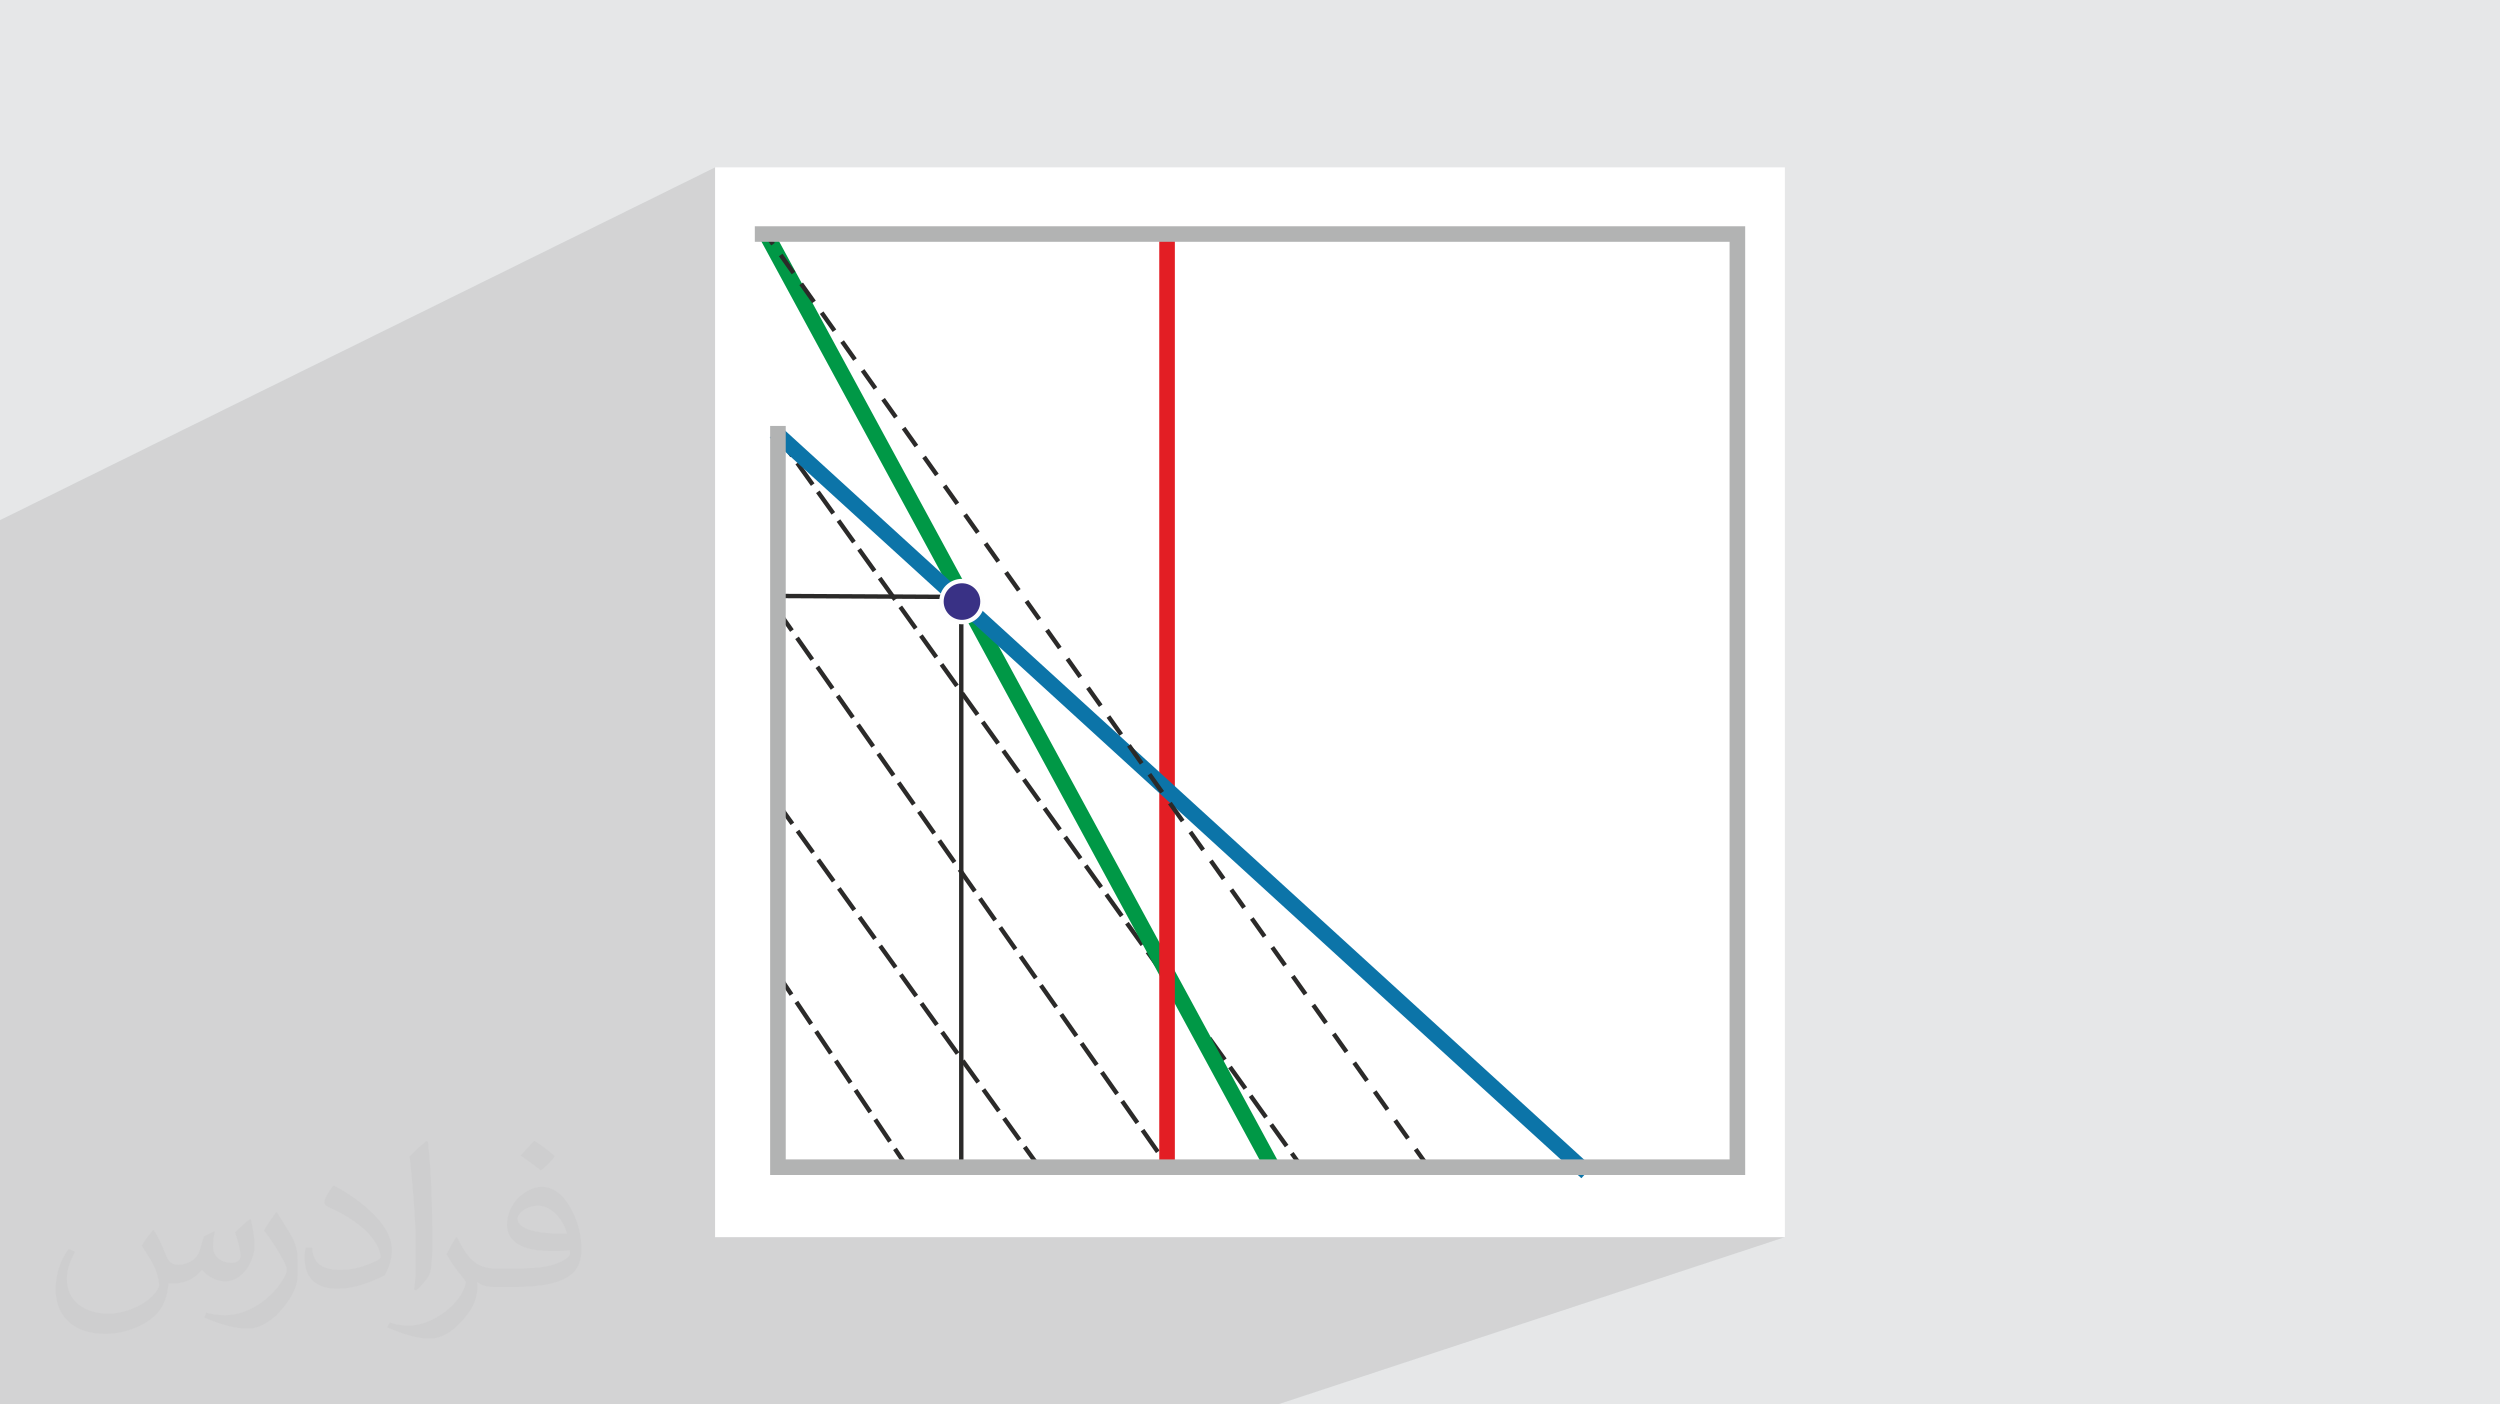 <?xml version="1.0" encoding="UTF-8"?>
<!DOCTYPE svg PUBLIC "-//W3C//DTD SVG 1.1//EN" "http://www.w3.org/Graphics/SVG/1.1/DTD/svg11.dtd">
<!-- Creator: CorelDRAW 2020 (64-Bit) -->
<svg xmlns="http://www.w3.org/2000/svg" xml:space="preserve" width="94.192mm" height="52.917mm" version="1.1" style="shape-rendering:geometricPrecision; text-rendering:geometricPrecision; image-rendering:optimizeQuality; fill-rule:evenodd; clip-rule:evenodd"
viewBox="0 0 9404.92 5283.66"
 xmlns:xlink="http://www.w3.org/1999/xlink"
 xmlns:xodm="http://www.corel.com/coreldraw/odm/2003">
 <defs>
  <style type="text/css">
   <![CDATA[
    .fil9 {fill:#B2B3B3}
    .fil4 {fill:#2B2A29}
    .fil6 {fill:#E31E24}
    .fil5 {fill:#009846}
    .fil10 {fill:#393185}
    .fil7 {fill:#0C74A8}
    .fil0 {fill:#E6E7E8}
    .fil2 {fill:white}
    .fil11 {fill:#FEFEFE;fill-rule:nonzero}
    .fil8 {fill:#2B2A29;fill-rule:nonzero}
    .fil3 {fill:#373435;fill-opacity:0.031}
    .fil1 {fill:#2B2A29;fill-opacity:0.102}
   ]]>
  </style>
 </defs>
 <g id="Layer_x0020_1">
  <polygon class="fil0" points="-0,0 9404.92,0 9404.92,5283.66 -0,5283.66 "/>
  <polygon class="fil1" points="4806.31,5283.66 990.69,5283.66 -0,5283.66 -0,1956.75 2690.26,629.64 2690.26,4654.03 6714.65,4654.03 "/>
  <rect class="fil2" x="2690.25" y="629.63" width="4024.4" height="4024.4"/>
  <path class="fil3" d="M578.49 4627.69c17.95,27.21 29.6,53.36 40.96,82.43 8.45,16.91 12.93,48.09 52.57,48.09 11.61,0 28.28,-3.42 43.06,-11.61 16.63,-8.73 29.32,-21.94 35.94,-42l15.85 -53.36 38.57 -19.02 2.64 2.64c-5.27,20.09 -6.59,39.36 -6.59,54.43 0,44.63 38.57,61.56 69.22,61.56 17.95,0 34.09,-8.73 34.09,-25.11 0,-21.13 -8.98,-57.06 -20.62,-89.29 17.95,-17.95 35.94,-35.94 56.53,-50.47l3.17 1.6c8.98,38.04 14,75.56 14,100.66 0,24.57 -10.83,51.79 -19.81,69.49 -18.49,34.87 -51.25,62.62 -90.87,62.62 -30.1,0 -63.65,-15.07 -86.66,-43.06l-1.32 0c-21.66,26.96 -55.22,51.25 -108.86,51.25l-16.63 0c-2.64,35.41 -10.29,60.49 -21.94,82.95 -31.95,62.34 -126.81,106.47 -216.1,106.47 -124.17,0 -186.51,-71.59 -186.51,-166.96 0,-58.91 19.27,-113.6 48.88,-152.42l24.29 10.04c-18.49,35.41 -30.91,68.68 -30.91,101.45 0,89.29 72.66,131.83 156.4,131.83 77.68,0 173.83,-49.41 191.28,-106.72 -6.59,-62.62 -30.1,-91.93 -66.04,-148.99 10.83,-19.02 24.83,-38.04 42.28,-58.38l3.17 0 0 0 0 0 -0.02 -0.09zm1432.13 -336.04c26.15,16.39 51.79,35.66 76.87,57.85 -14,19.81 -31.45,37.79 -53.11,53.64 -25.11,-20.34 -50.19,-37.79 -75.84,-56.27 17.42,-19.55 34.62,-38.29 52.04,-55.22l0 0 0 0 0 0 0 0 0 0 0.03 0zm13.47 244.11c-42.28,0 -76.87,27.75 -76.87,48.34 0,44.13 84.53,57.85 185.72,57.31 -12.68,-51.79 -57.06,-105.68 -108.86,-105.68l0.01 0.03zm-94.86 236.19c54.96,0 103.04,-1.6 139.74,-10.83 40.96,-10.29 75.56,-30.91 75.56,-45.17 0,-3.7 0,-8.19 -1.32,-11.89 -22.98,2.11 -49.41,2.11 -72.38,2.11 -74.49,0 -131.55,-16.91 -154.02,-58.66 -5.55,-11.61 -9.51,-24.57 -9.51,-39.36 0,-40.43 17.42,-79.79 48.09,-107 25.61,-22.45 53.89,-36.44 82.67,-36.44 52.04,0 93.51,41.75 122.57,107.54 15.85,35.94 26.68,77.4 26.68,129.72 0,34.87 -9.51,64.19 -31.17,85.85 -40.43,39.11 -114.92,53.89 -229.04,53.89l-51.79 0 0 0 -13.47 0c-28.28,0 -48.62,-5.02 -64.72,-17.42l-2.64 0c0.79,6.59 1.32,12.93 1.32,19.02 0,25.61 -8.45,58.38 -25.61,84.53 -50.72,75.3 -105.68,108.04 -153.24,108.04 -48.09,0 -107,-18.49 -160.11,-42.54l9.51 -18.49c17.17,7.13 40.96,11.89 73.7,11.89 85.85,0 198.66,-82.43 212.66,-163 -3.17,-6.59 -8.98,-15.32 -17.17,-24.57 -25.11,-29.85 -40.96,-54.68 -55.75,-80.83 12.68,-25.11 24.29,-45.17 35.13,-63.4l4.49 -0.53c36.72,74.77 69.99,117.55 144.23,117.55l11.61 0 0 0 53.89 0 0 0 0 0 0 0 0 0 0 0 0.09 0.01zm-371.98 79c6.34,-34.34 6.87,-72.91 6.87,-108.86l0 -53.36c0,-99.6 -12.68,-244.36 -22.98,-338.68 17.95,-19.27 43.06,-42 62.87,-57.31l5.81 1.6c13.47,118.62 16.63,256 16.63,383.06 0,33.3 -1.32,65.79 -4.49,89.55 -1.85,30.1 -19.27,52.83 -56.53,87.7l-8.19 -3.7zm-382.8 -157.19c1.85,46.77 24.83,83.49 105.15,83.49 49.93,0 92.19,-12.93 138.96,-35.13 8.45,-3.7 12.93,-8.73 12.93,-12.93 0,-29.32 -22.45,-68.15 -60.23,-103.55 -36.72,-33.3 -85.34,-62.62 -130.76,-82.18 -15.6,-6.59 -20.62,-13.47 -20.62,-20.09 0,-13.47 17.95,-41.75 32.77,-62.09l5.02 -0.53c52.04,27.21 110.17,67.64 153.24,112.53 39.11,41.47 63.4,83.49 63.4,129.19 0,33.81 -10.29,65.51 -26.96,95.11 -57.06,28.79 -117.83,50.72 -178.06,50.72 -73.17,0 -123.1,-34.34 -123.1,-114.92 0,-8.73 0,-22.19 3.17,-39.64l25.11 0 0 0 0 0 0 0 0 0 0 0 -0.02 0zm-132.37 -132.9l45.45 73.45c16.63,27.21 32.23,56.81 32.23,103.55l0 59.7c0,48.34 -30.91,100.13 -80.83,151.38 -39.11,34.62 -73.7,49.41 -105.68,49.41 -47.55,0 -101.98,-14.79 -164.85,-41.75l7.13 -18.49c19.81,5.27 42.79,9.77 71.06,9.77 90.36,-0.53 182.8,-66.57 225.08,-147.15 5.02,-9.26 6.87,-17.95 6.87,-24.04 0,-9.26 -5.02,-19.55 -8.98,-28.79 -22.98,-43.31 -48.62,-82.95 -76.87,-119.68 14.79,-23.25 29.6,-45.7 45.7,-67.9l3.7 0.53 0 0 0 0 0 0 0 0 0 0 -0.02 0.01z"/>
  <g id="_2165492655424">
   <path class="fil4" d="M2933.49 3661.01l-4.63 -6.91 -13.82 9.27 55.6 82.9 13.83 -9.27 -50.97 -75.99zm472.67 734.64l4.63 6.92 13.83 -9.27 -50.97 -76 -13.83 9.27 46.34 69.09zm-69.5 -103.62l4.63 6.91 13.83 -9.27 -55.6 -82.9 -13.83 9.27 50.96 75.99zm-74.13 -110.53l4.63 6.91 13.82 -9.27 -55.6 -82.9 -13.82 9.27 50.96 75.99zm-74.14 -110.53l4.63 6.91 13.83 -9.27 -55.6 -82.9 -13.83 9.27 50.96 75.99zm-74.13 -110.53l4.63 6.91 13.83 -9.27 -55.61 -82.9 -13.82 9.27 50.96 75.99zm-74.13 -110.53l4.63 6.91 13.82 -9.27 -55.6 -82.9 -13.83 9.27 50.97 75.99z"/>
   <path class="fil4" d="M2934.27 3019.89l-4.86 -6.75 -13.5 9.72 58.26 81.05 13.51 -9.72 -53.41 -74.3zm967.3 1374.03l4.85 6.76 13.51 -9.72 -58.28 -81.06 -13.51 9.72 53.43 74.3zm-77.71 -108.07l4.85 6.75 13.51 -9.72 -58.27 -81.05 -13.51 9.72 53.42 74.3zm-77.69 -108.08l4.85 6.76 13.51 -9.72 -58.27 -81.06 -13.51 9.72 53.42 74.3zm-77.69 -108.07l4.85 6.75 13.51 -9.72 -58.26 -81.05 -13.51 9.72 53.41 74.3zm-77.68 -108.07l4.85 6.75 13.51 -9.72 -58.26 -81.05 -13.51 9.72 53.41 74.3zm-77.68 -108.08l4.85 6.76 13.51 -9.72 -58.27 -81.06 -13.51 9.72 53.42 74.3zm-77.68 -108.07l4.85 6.75 13.51 -9.72 -58.27 -81.05 -13.51 9.72 53.42 74.3zm-77.69 -108.07l4.86 6.75 13.51 -9.72 -58.27 -81.06 -13.51 9.72 53.41 74.31zm-77.68 -108.08l4.86 6.76 13.51 -9.72 -58.27 -81.05 -13.51 9.72 53.41 74.29zm-77.68 -108.06l4.86 6.76 13.51 -9.72 -58.27 -81.05 -13.51 9.72 53.41 74.29zm-77.68 -108.05l4.86 6.75 13.5 -9.72 -58.26 -81.05 -13.51 9.72 53.41 74.3zm-77.68 -108.06l4.85 6.75 13.51 -9.72 -58.26 -81.04 -13.51 9.72 53.41 74.29z"/>
   <path class="fil4" d="M2933.39 2292.67l-4.78 -6.81 -13.61 9.57 57.35 81.69 13.61 -9.57 -52.57 -74.88zm1455.95 2103.13l4.78 6.81 13.6 -9.57 -26.3 -37.45 -13.61 9.57 21.53 30.64zm-45.42 -64.68l4.78 6.8 13.61 -9.57 -57.37 -81.7 -13.61 9.57 52.59 74.9zm-76.48 -108.94l4.78 6.8 13.61 -9.57 -57.36 -81.7 -13.61 9.57 52.58 74.9zm-76.47 -108.94l4.78 6.8 13.61 -9.57 -57.36 -81.7 -13.61 9.57 52.58 74.9zm-76.46 -108.94l4.78 6.8 13.61 -9.57 -57.36 -81.7 -13.61 9.57 52.58 74.9zm-76.47 -108.94l4.78 6.8 13.61 -9.57 -57.35 -81.7 -13.61 9.57 52.57 74.9zm-76.45 -108.95l4.78 6.81 13.6 -9.57 -57.35 -81.7 -13.61 9.57 52.58 74.89zm-76.46 -108.94l4.78 6.81 13.61 -9.57 -57.35 -81.7 -13.61 9.57 52.57 74.89zm-76.46 -108.94l4.78 6.81 13.61 -9.57 -57.35 -81.7 -13.61 9.57 52.57 74.89zm-76.45 -108.94l4.78 6.81 13.6 -9.57 -57.35 -81.7 -13.61 9.57 52.58 74.89zm-76.46 -108.94l4.78 6.81 13.61 -9.57 -57.35 -81.7 -13.61 9.57 52.57 74.89zm-76.46 -108.94l4.78 6.81 13.61 -9.57 -57.35 -81.7 -13.61 9.57 52.57 74.89zm-76.46 -108.94l4.79 6.81 13.6 -9.57 -57.35 -81.7 -13.61 9.57 52.57 74.89zm-76.45 -108.94l4.78 6.81 13.61 -9.57 -57.35 -81.7 -13.61 9.57 52.57 74.89zm-76.46 -108.94l4.78 6.81 13.61 -9.57 -57.35 -81.7 -13.61 9.57 52.57 74.89zm-76.46 -108.94l4.78 6.81 13.61 -9.57 -57.35 -81.7 -13.61 9.57 52.57 74.89zm-76.45 -108.94l4.78 6.81 13.61 -9.57 -57.35 -81.7 -13.61 9.57 52.57 74.89zm-76.46 -108.94l4.78 6.81 13.61 -9.57 -57.35 -81.69 -13.61 9.57 52.57 74.88zm-76.46 -108.92l4.78 6.8 13.61 -9.57 -57.35 -81.69 -13.61 9.58 52.57 74.88z"/>
   <path class="fil4" d="M2933.34 1635.81l-4.83 -6.76 -13.53 9.69 58.13 81.14 13.52 -9.69 -53.29 -74.38zm1951.23 2751.72l4.84 6.76 13.52 -9.68 -36.47 -50.92 -13.52 9.68 31.63 44.16zm-55.87 -77.97l4.84 6.76 13.52 -9.69 -58.13 -81.15 -13.53 9.69 53.3 74.39zm-77.52 -108.21l4.83 6.76 13.53 -9.68 -58.13 -81.16 -13.53 9.69 53.3 74.39zm-77.53 -108.21l4.84 6.77 13.53 -9.69 -58.14 -81.15 -13.52 9.68 53.29 74.39zm-77.52 -108.19l4.84 6.76 13.52 -9.69 -58.13 -81.14 -13.53 9.68 53.3 74.39zm-77.52 -108.19l4.83 6.76 13.53 -9.69 -58.13 -81.15 -13.53 9.69 53.3 74.39zm-77.53 -108.19l4.84 6.76 13.53 -9.69 -58.14 -81.15 -13.52 9.69 53.29 74.39zm-77.52 -108.2l4.84 6.77 13.52 -9.69 -58.13 -81.15 -13.53 9.69 53.3 74.38zm-77.52 -108.19l4.84 6.77 13.52 -9.69 -58.13 -81.15 -13.53 9.69 53.3 74.38zm-77.53 -108.19l4.84 6.77 13.53 -9.69 -58.14 -81.15 -13.52 9.69 53.29 74.38zm-77.52 -108.19l4.84 6.77 13.52 -9.69 -58.13 -81.15 -13.52 9.69 53.29 74.38zm-77.52 -108.19l4.84 6.77 13.52 -9.69 -58.13 -81.15 -13.53 9.69 53.3 74.38zm-77.53 -108.19l4.84 6.77 13.53 -9.69 -58.14 -81.15 -13.52 9.69 53.29 74.38zm-77.52 -108.19l4.84 6.77 13.53 -9.69 -58.14 -81.15 -13.52 9.69 53.29 74.38zm-77.52 -108.19l4.84 6.76 13.52 -9.68 -58.12 -81.15 -13.53 9.69 53.29 74.38zm-77.51 -108.19l4.84 6.76 13.53 -9.68 -58.13 -81.15 -13.53 9.69 53.29 74.38zm-77.5 -108.19l4.83 6.76 13.53 -9.68 -58.13 -81.15 -13.52 9.69 53.29 74.38zm-77.51 -108.19l4.84 6.76 13.52 -9.68 -58.12 -81.14 -13.53 9.68 53.29 74.38zm-77.51 -108.18l4.84 6.76 13.53 -9.69 -58.13 -81.13 -13.52 9.68 53.28 74.38zm-77.5 -108.18l4.83 6.76 13.53 -9.69 -58.13 -81.14 -13.52 9.69 53.29 74.38zm-77.51 -108.19l4.84 6.77 13.52 -9.69 -58.12 -81.14 -13.53 9.69 53.29 74.37zm-77.51 -108.18l4.84 6.77 13.53 -9.69 -58.13 -81.14 -13.52 9.69 53.28 74.37zm-77.5 -108.18l4.84 6.76 13.52 -9.68 -58.12 -81.14 -13.53 9.68 53.29 74.38zm-77.51 -108.18l4.84 6.76 13.52 -9.69 -58.12 -81.13 -13.53 9.68 53.29 74.38zm-77.51 -108.18l4.84 6.76 13.53 -9.69 -58.13 -81.14 -13.52 9.69 53.28 74.38z"/>
   <path class="fil5" d="M4799.15 4352.08l13.98 25.79 -51.59 27.97c-633,-1167.73 -1267.07,-2334.88 -1900.07,-3502.6l51.59 -27.97 1886.09 3476.81z"/>
   <polygon class="fil6" points="4361.08,901.11 4361.08,871.76 4419.77,871.76 4419.77,4395.43 4361.08,4395.43 "/>
   <path class="fil7" d="M5966.87 4369.35l21.67 19.72 -39.43 43.33c-1019.09,-927.16 -2034.18,-1858.83 -3053.27,-2785.98l39.43 -43.34 3031.6 2766.27z"/>
   <path class="fil8" d="M5318.88 4328.02l13.56 -9.64 48.15 67.82 -13.56 9.64 -48.15 -67.82zm-2435.15 -3429.37l17.52 24.68 13.56 -9.64 -17.52 -24.68 -13.56 9.64zm46.43 65.38l13.55 -9.64 48.17 67.84 -13.56 9.64 -48.16 -67.84zm77.05 108.54l13.56 -9.64 48.17 67.84 -13.56 9.64 -48.17 -67.84zm77.06 108.54l13.56 -9.64 48.16 67.83 -13.56 9.64 -48.16 -67.83zm77.06 108.52l13.55 -9.63 48.17 67.83 -13.56 9.63 -48.16 -67.83zm77.05 108.53l13.56 -9.64 48.17 67.83 -13.56 9.64 -48.17 -67.83zm77.06 108.52l13.56 -9.64 48.16 67.83 -13.56 9.64 -48.16 -67.83zm77.06 108.53l13.55 -9.64 48.17 67.83 -13.56 9.63 -48.16 -67.82zm77.05 108.52l13.56 -9.64 48.17 67.83 -13.56 9.64 -48.17 -67.83zm77.06 108.52l13.56 -9.63 48.16 67.82 -13.56 9.64 -48.16 -67.83zm77.05 108.53l13.56 -9.64 48.17 67.83 -13.56 9.64 -48.17 -67.83zm77.06 108.52l13.56 -9.64 48.17 67.83 -13.56 9.64 -48.17 -67.83zm77.06 108.52l13.56 -9.63 48.16 67.83 -13.56 9.63 -48.16 -67.83zm77.05 108.53l13.56 -9.64 48.17 67.83 -13.56 9.64 -48.17 -67.83zm77.06 108.52l13.56 -9.64 48.17 67.82 -13.56 9.64 -48.17 -67.82zm77.06 108.52l13.56 -9.64 48.16 67.82 -13.56 9.64 -48.16 -67.82zm77.05 108.51l13.56 -9.64 48.17 67.83 -13.56 9.63 -48.17 -67.82zm77.06 108.52l13.56 -9.64 48.17 67.82 -13.56 9.64 -48.17 -67.82zm77.06 108.51l13.56 -9.63 48.16 67.82 -13.56 9.63 -48.16 -67.82zm77.05 108.52l13.56 -9.64 48.17 67.82 -13.56 9.64 -48.17 -67.82zm77.06 108.51l13.56 -9.63 48.16 67.82 -13.55 9.63 -48.17 -67.82zm77.06 108.52l13.56 -9.64 48.16 67.82 -13.56 9.64 -48.16 -67.82zm77.05 108.51l13.56 -9.63 48.17 67.82 -13.56 9.63 -48.17 -67.82zm77.06 108.52l13.56 -9.64 48.16 67.82 -13.55 9.64 -48.17 -67.82zm77.06 108.51l13.56 -9.63 48.15 67.82 -13.56 9.64 -48.15 -67.83zm77.04 108.52l13.56 -9.64 48.15 67.82 -13.56 9.64 -48.15 -67.82zm77.04 108.51l13.56 -9.63 48.15 67.82 -13.56 9.64 -48.15 -67.83zm77.04 108.52l13.56 -9.64 48.15 67.82 -13.56 9.64 -48.15 -67.82zm77.04 108.52l13.56 -9.64 48.15 67.82 -13.56 9.64 -48.15 -67.82zm77.04 108.51l13.56 -9.64 48.15 67.82 -13.56 9.64 -48.15 -67.82zm77.04 108.52l13.56 -9.64 48.15 67.82 -13.56 9.64 -48.15 -67.82zm77.04 108.51l13.56 -9.64 48.15 67.83 -13.56 9.63 -48.15 -67.82z"/>
   <polygon class="fil8" points="2918.29,2233.72 3624.58,2237.42 3624.58,4407.66 3607.95,4407.66 3607.95,2253.91 2918.23,2250.28 "/>
   <path class="fil9" d="M2897.23 1631.77l0 -29.35 58.69 0 0 2759.24 3550.72 0 0 -3451.93 -3667.07 0 0 -58.45c1241.92,0 2483.84,0.33 3725.76,-0.02l0 3569.11 -3668.11 0 0 -2788.6z"/>
   <circle class="fil10" cx="3618.89" cy="2263.07" r="77.15"/>
   <path class="fil11" d="M3618.89 2177.6c23.55,0 44.91,9.57 60.4,25.03 15.51,15.52 25.07,36.87 25.07,60.43 0,23.56 -9.57,44.92 -25.04,60.4 -15.52,15.51 -36.87,25.07 -60.43,25.07 -23.55,0 -44.92,-9.57 -60.4,-25.03 -15.51,-15.52 -25.07,-36.87 -25.07,-60.44 0,-23.55 9.57,-44.91 25.03,-60.4 15.52,-15.5 36.88,-25.06 60.44,-25.06zm48.69 36.77c-12.44,-12.45 -29.67,-20.14 -48.69,-20.14 -19.02,0 -36.25,7.69 -48.68,20.13 -12.46,12.46 -20.16,29.68 -20.16,48.7 0,19.03 7.7,36.25 20.13,48.68 12.46,12.47 29.69,20.16 48.71,20.16 19.02,0 36.25,-7.69 48.67,-20.13 12.47,-12.46 20.17,-29.68 20.17,-48.71 0,-19.02 -7.7,-36.24 -20.15,-48.69z"/>
  </g>
 </g>
</svg>
